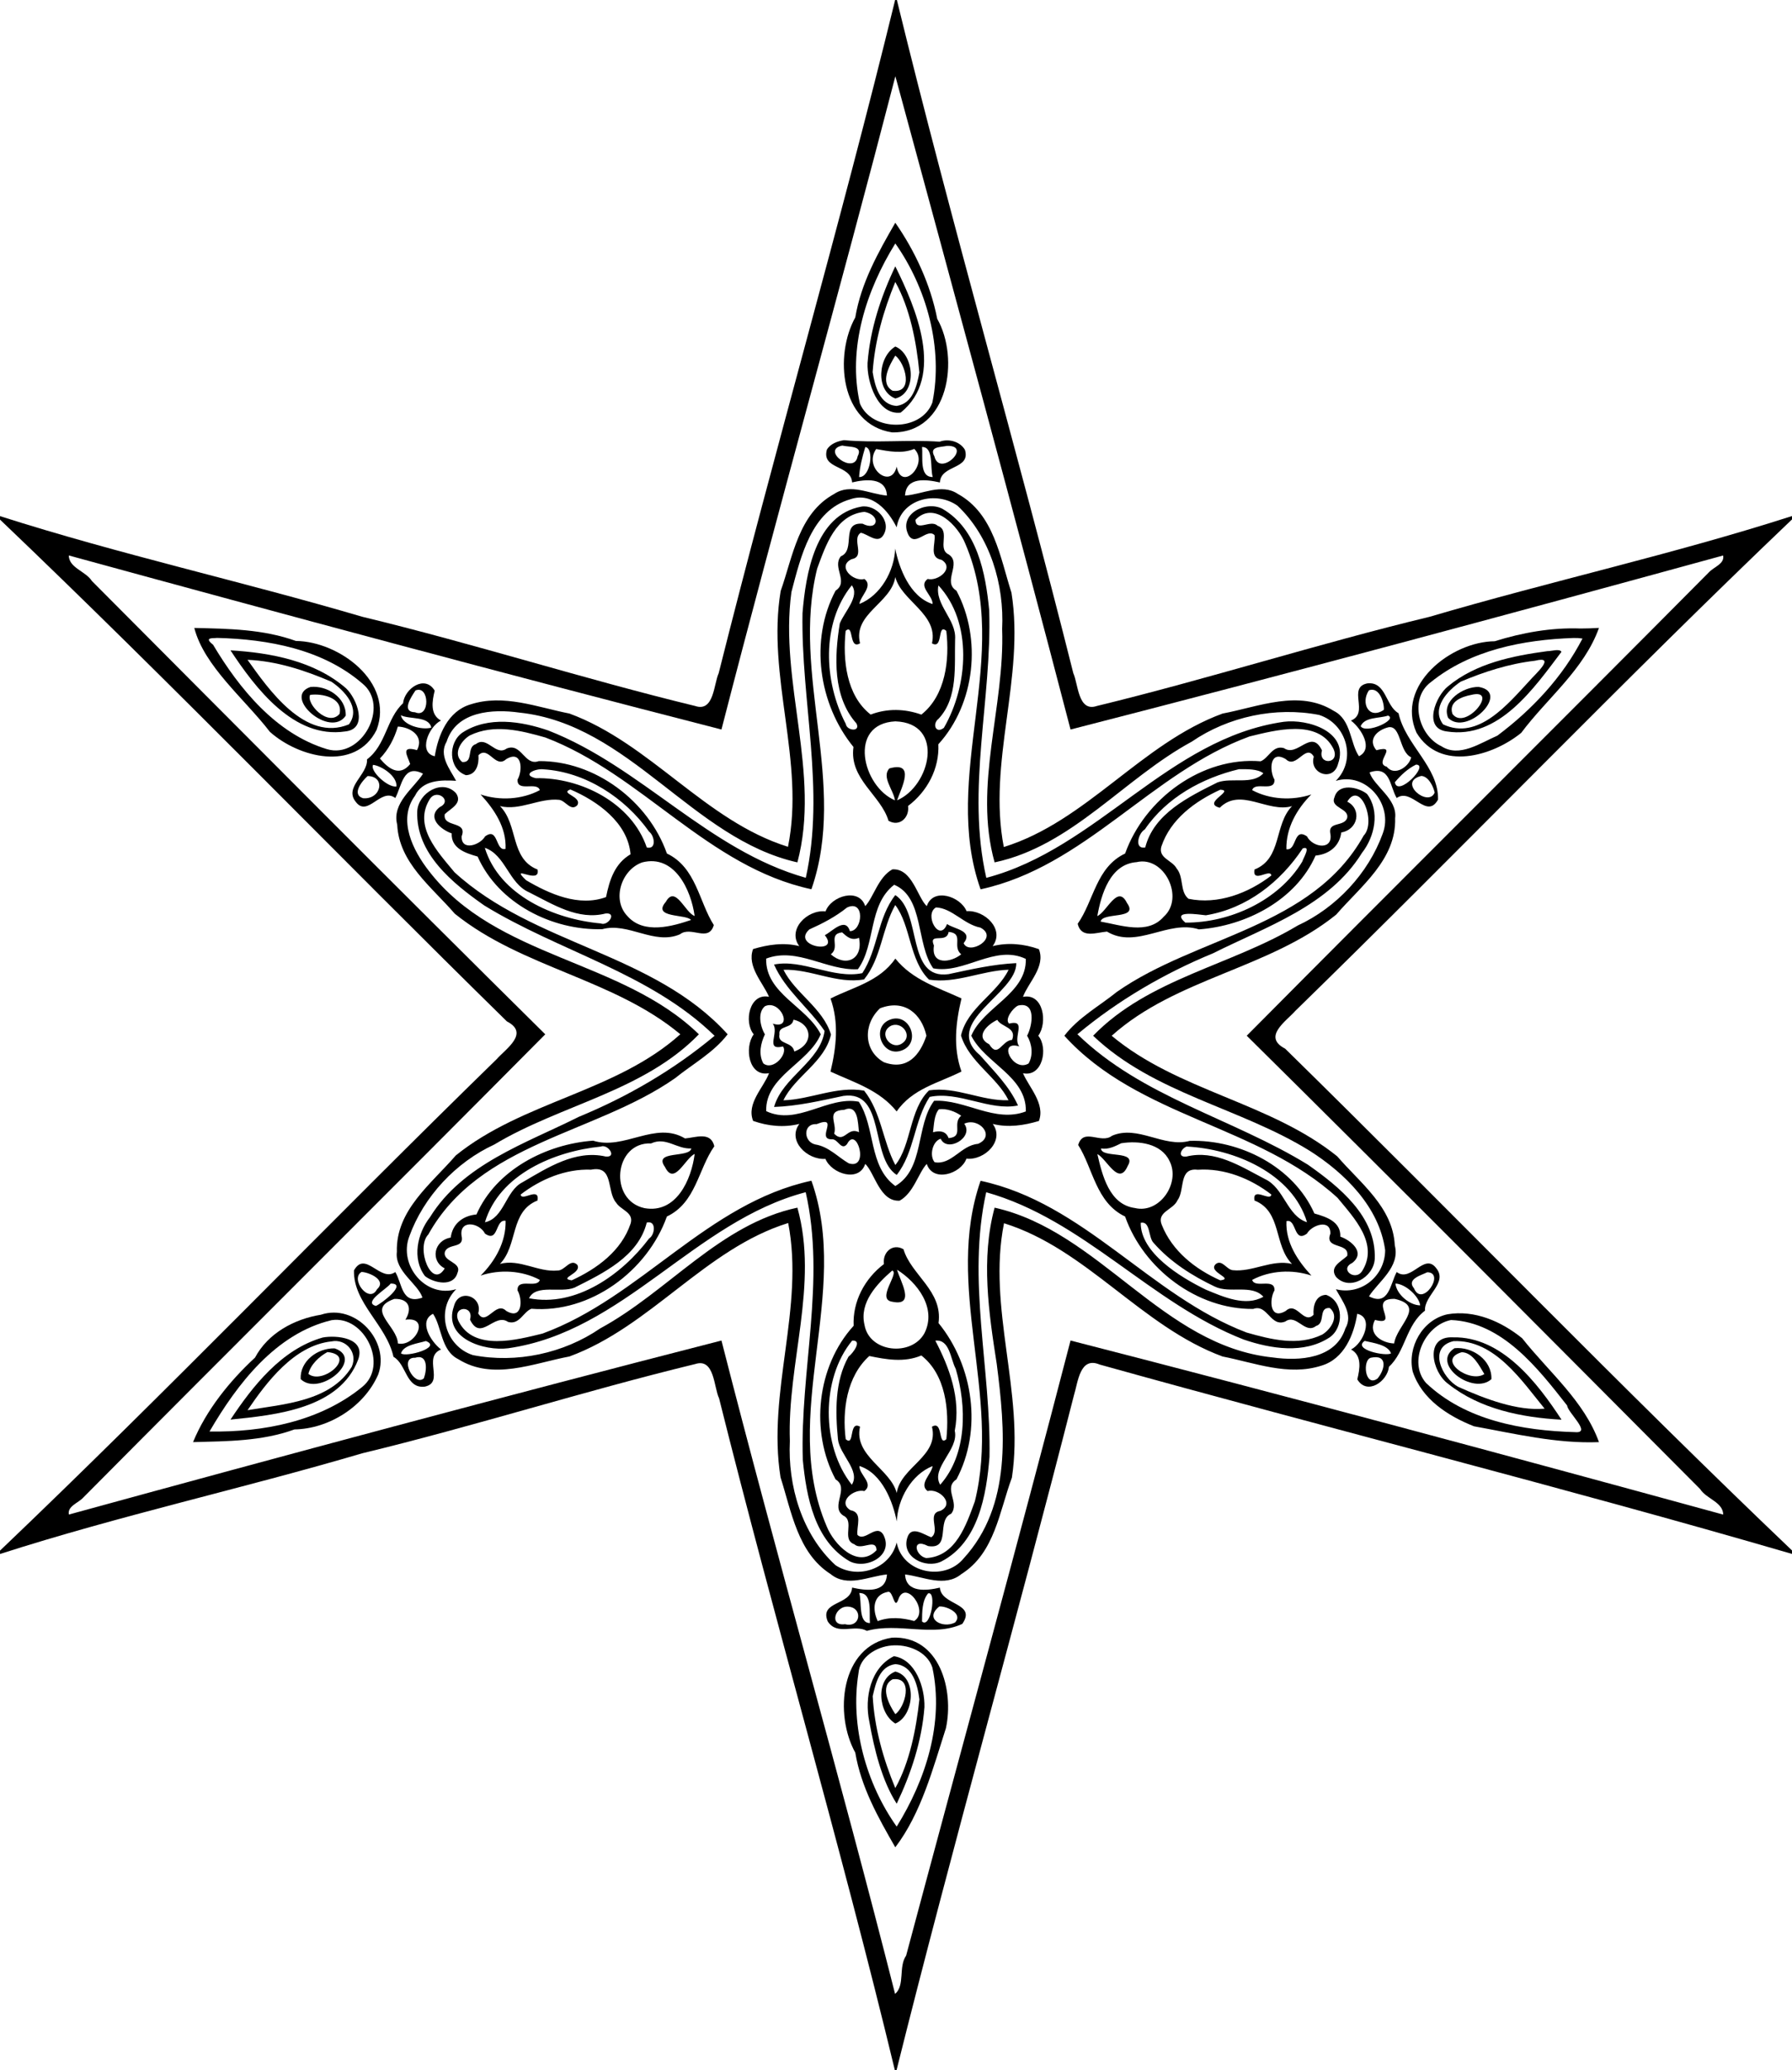 <?xml version="1.0" encoding="UTF-8" ?>
<!DOCTYPE svg PUBLIC "-//W3C//DTD SVG 1.1//EN" "http://www.w3.org/Graphics/SVG/1.1/DTD/svg11.dtd">
<svg width="943pt" height="1089pt" viewBox="0 0 943 1089" version="1.1" xmlns="http://www.w3.org/2000/svg">
<path fill="#000000" opacity="1.00" d=" M 471.04 0.00 L 471.96 0.00 C 500.92 118.59 535.10 235.72 564.81 354.17 C 567.43 359.85 567.24 374.78 577.20 371.40 C 636.00 357.12 693.55 338.65 752.34 324.47 C 815.58 305.84 880.18 291.68 943.00 271.48 L 943.00 273.25 C 854.50 357.63 769.42 446.22 681.71 531.73 C 676.68 537.39 664.21 545.44 676.28 551.68 C 765.58 639.25 852.63 729.49 943.00 815.65 L 943.00 817.48 C 822.15 782.28 700.01 751.70 578.69 717.86 C 568.20 713.42 567.28 727.20 565.11 734.12 C 534.92 852.71 501.40 970.45 471.80 1089.00 L 470.88 1089.00 C 442.35 970.59 407.92 853.82 378.40 735.62 C 375.60 729.89 376.07 714.23 365.80 717.60 C 306.99 731.88 249.45 750.35 190.66 764.53 C 127.42 783.16 62.82 797.32 0.00 817.52 L 0.00 815.75 C 88.50 731.37 173.58 642.78 261.29 557.27 C 266.32 551.61 278.78 543.56 266.72 537.32 C 177.42 449.74 90.36 359.51 0.00 273.34 L 0.00 271.52 C 62.85 291.62 127.41 305.86 190.66 324.47 C 249.45 338.65 306.99 357.12 365.80 371.40 C 375.76 374.78 375.57 359.85 378.19 354.17 C 407.90 235.72 442.08 118.59 471.04 0.00 M 471.17 40.10 C 441.57 154.47 409.19 269.00 379.65 383.78 C 265.07 354.37 150.21 323.43 36.20 292.21 C 36.27 298.79 45.12 300.48 48.36 305.65 C 127.71 385.32 206.96 465.07 286.93 544.13 C 206.15 625.55 124.66 706.37 43.85 787.80 C 41.30 790.68 35.33 792.32 36.24 796.77 C 150.00 765.56 265.13 734.59 379.65 705.22 C 408.96 820.03 441.96 934.23 471.02 1048.97 C 476.36 1044.31 472.68 1034.80 476.83 1028.79 C 505.66 920.92 535.31 813.33 563.35 705.22 C 677.93 734.63 792.79 765.57 906.80 796.79 C 906.73 790.20 897.88 788.51 894.64 783.35 C 815.29 703.68 736.04 623.93 656.07 544.87 C 736.85 463.45 818.34 382.63 899.15 301.20 C 901.69 298.32 907.66 296.67 906.76 292.23 C 793.00 323.44 677.87 354.41 563.35 383.78 C 533.54 269.33 501.79 152.97 471.17 40.10 Z" />
<path fill="#000000" opacity="1.00" d=" M 471.13 117.18 C 481.34 131.83 489.66 149.55 493.19 167.73 C 505.02 188.37 499.39 227.96 469.45 227.48 C 442.01 223.26 438.99 186.86 450.07 166.99 C 453.12 148.82 462.08 132.85 471.13 117.18 M 471.14 128.08 C 455.77 152.83 445.94 183.26 452.52 212.31 C 458.81 227.29 484.98 227.19 490.64 211.74 C 496.50 183.10 487.53 151.28 471.14 128.08 Z" />
<path fill="#000000" opacity="1.00" d=" M 471.13 140.11 C 481.80 161.65 497.64 198.03 473.94 217.07 C 461.91 218.58 456.10 200.94 456.53 190.93 C 457.88 173.21 463.52 156.08 471.13 140.11 M 471.13 148.34 C 464.88 163.49 460.31 179.48 459.21 195.77 C 460.40 203.06 462.89 213.02 471.86 213.54 C 480.35 212.34 482.49 203.00 483.80 195.94 C 482.25 179.79 478.79 162.01 471.13 148.34 Z" />
<path fill="#000000" opacity="1.00" d=" M 471.15 182.30 C 481.07 186.31 482.84 206.80 471.16 209.64 C 460.44 205.53 462.14 187.62 471.15 182.30 M 471.13 187.08 C 468.02 192.10 462.78 201.62 469.68 205.55 C 480.92 207.12 476.48 191.14 471.13 187.08 Z" />
<path fill="#000000" opacity="1.00" d=" M 444.15 231.56 C 460.68 233.12 478.06 231.23 494.47 232.37 C 499.14 230.63 505.25 232.24 507.79 236.67 C 510.90 247.09 495.04 244.39 494.60 253.81 C 487.45 252.22 476.78 250.71 476.27 260.71 C 485.36 260.13 495.48 254.08 504.04 259.84 C 522.98 270.23 526.29 293.23 532.26 311.81 C 539.41 356.60 519.57 400.94 528.23 445.60 C 571.81 432.08 600.59 391.05 643.35 375.39 C 662.42 371.81 683.63 362.55 701.89 374.00 C 711.07 378.57 710.47 391.11 715.13 397.84 C 722.82 394.03 716.58 383.48 710.91 379.07 C 720.75 375.14 708.80 361.61 719.56 359.51 C 729.47 358.46 729.03 371.33 735.94 375.21 C 739.65 392.04 757.13 403.46 756.73 420.65 C 750.75 431.45 742.86 414.20 734.99 419.81 C 731.25 413.69 731.76 402.47 720.70 406.35 C 723.01 413.66 735.43 420.23 734.16 430.40 C 734.80 452.29 716.03 466.22 703.15 481.15 C 667.78 509.71 618.88 514.48 585.00 544.90 C 620.02 574.11 668.23 579.78 703.69 608.32 C 715.75 622.36 733.00 635.02 733.98 655.16 C 736.94 666.58 725.11 674.42 720.40 681.98 C 730.89 687.40 731.58 675.39 734.99 669.19 C 742.57 674.94 749.52 658.68 755.81 667.20 C 762.07 674.92 749.34 681.45 749.87 689.51 C 739.82 697.04 739.62 711.02 730.91 719.02 C 730.11 726.75 719.43 734.25 714.25 725.66 C 715.55 720.22 716.87 713.17 710.97 709.93 C 717.48 706.69 723.08 693.07 714.21 691.15 C 712.46 702.28 707.30 714.89 695.43 718.42 C 677.95 724.07 660.38 716.95 643.35 713.62 C 600.67 697.90 571.86 657.07 528.34 643.52 C 519.40 688.12 539.21 732.57 532.49 777.35 C 525.91 794.98 523.48 817.05 505.95 828.05 C 497.15 835.29 485.97 829.42 476.28 828.29 C 476.73 838.07 487.59 836.86 494.59 835.21 C 495.21 844.69 514.11 843.13 506.38 854.30 C 491.00 861.44 472.82 853.36 456.17 857.96 C 449.59 854.32 440.63 860.64 435.60 853.03 C 430.98 842.09 447.96 844.77 448.40 835.19 C 455.55 836.78 466.21 838.29 466.73 828.29 C 457.00 829.23 445.88 835.31 437.07 828.07 C 419.78 817.03 416.49 795.13 410.74 777.19 C 403.58 732.40 423.43 688.06 414.77 643.40 C 371.19 656.92 342.41 697.95 299.65 713.61 C 280.58 717.19 259.37 726.45 241.11 715.00 C 231.93 710.43 232.52 697.88 227.87 691.16 C 220.18 694.96 226.42 705.52 232.09 709.93 C 222.25 713.86 234.20 727.39 223.44 729.49 C 213.53 730.54 213.97 717.67 207.06 713.79 C 203.35 696.96 185.87 685.54 186.27 668.35 C 192.25 657.55 200.14 674.80 208.01 669.19 C 211.75 675.31 211.24 686.52 222.30 682.65 C 219.99 675.34 207.57 668.76 208.84 658.60 C 208.19 636.71 226.97 622.78 239.85 607.85 C 275.21 579.29 324.12 574.52 358.00 544.10 C 322.98 514.89 274.77 509.22 239.31 480.68 C 227.25 466.64 210.00 453.98 209.02 433.84 C 206.05 422.42 217.88 414.58 222.60 407.02 C 212.11 401.60 211.42 413.60 208.01 419.81 C 200.43 414.06 193.48 430.32 187.19 421.80 C 180.93 414.08 193.65 407.54 193.13 399.49 C 203.18 391.96 203.38 377.98 212.09 369.98 C 212.88 362.25 223.57 354.74 228.75 363.34 C 227.44 368.77 226.13 375.83 232.03 379.07 C 225.52 382.31 219.91 395.93 228.79 397.85 C 230.54 386.71 235.70 374.11 247.57 370.58 C 265.05 364.93 282.62 372.04 299.65 375.38 C 342.33 391.10 371.14 431.93 414.66 445.48 C 423.76 400.66 403.32 355.83 410.81 310.92 C 417.21 292.85 420.18 270.12 438.96 259.86 C 447.51 254.08 457.66 259.94 466.72 260.71 C 466.27 250.93 455.41 252.13 448.41 253.79 C 447.84 244.34 432.19 247.15 435.13 236.55 C 436.98 233.42 440.74 232.10 444.15 231.56 M 443.22 234.40 C 431.69 236.75 449.59 250.09 451.29 240.11 C 454.37 234.25 446.90 235.34 443.22 234.40 M 498.34 234.56 C 494.78 235.35 488.83 234.81 491.72 240.12 C 494.44 251.30 512.05 234.23 498.34 234.56 M 455.34 235.17 C 453.78 240.31 452.43 245.57 452.08 250.96 C 458.14 251.32 460.18 235.74 455.34 235.17 M 485.21 235.15 C 485.75 240.36 483.67 251.09 490.84 250.94 C 489.34 246.35 491.50 235.06 485.21 235.15 M 461.05 236.24 C 454.17 246.06 469.03 257.76 471.85 245.47 C 474.44 259.18 489.02 243.78 481.11 236.17 C 474.54 238.85 467.78 237.44 461.05 236.24 M 447.48 262.65 C 427.00 268.43 421.28 293.17 416.47 311.46 C 409.98 358.90 432.08 406.83 419.61 453.68 C 364.31 441.31 331.37 380.95 273.29 374.88 C 259.26 372.89 240.17 374.12 235.03 390.15 C 230.74 397.39 236.67 404.52 240.01 410.76 C 232.08 410.26 222.38 410.30 218.38 418.63 C 209.12 431.21 217.30 447.45 225.75 458.26 C 261.33 504.35 327.12 504.64 367.77 544.12 C 338.68 574.12 295.08 581.11 260.11 602.11 C 239.89 611.42 222.94 629.49 215.37 650.48 C 209.65 665.60 223.93 683.10 240.09 678.20 C 228.97 689.19 234.23 708.18 248.85 712.89 C 271.73 717.33 296.61 712.02 315.84 698.85 C 351.46 679.58 378.91 643.92 419.61 635.32 C 430.92 675.74 414.19 717.05 415.65 758.09 C 414.50 781.59 421.98 807.24 439.69 823.43 C 451.53 831.20 468.48 825.25 471.84 811.48 C 474.93 827.61 496.94 832.03 506.98 819.97 C 532.65 792.05 528.94 752.14 524.50 717.45 C 520.26 690.34 516.13 662.11 523.39 635.32 C 578.69 647.69 611.63 708.05 669.71 714.12 C 683.74 716.11 702.83 714.88 707.97 698.85 C 712.25 691.60 706.32 684.48 702.99 678.24 C 716.36 681.59 728.82 671.24 728.91 657.71 C 725.84 635.05 707.79 617.28 689.44 605.56 C 652.70 582.68 607.22 575.38 575.23 544.88 C 604.32 514.88 647.92 507.89 682.89 486.89 C 703.11 477.58 720.06 459.51 727.63 438.52 C 733.35 423.40 719.07 405.90 702.91 410.80 C 714.03 399.81 708.77 380.81 694.15 376.11 C 671.27 371.67 646.39 376.98 627.16 390.15 C 591.54 409.42 564.09 445.08 523.39 453.68 C 512.08 413.26 528.81 371.95 527.35 330.91 C 528.52 307.63 521.12 282.30 503.85 266.04 C 492.80 258.11 474.25 262.33 471.84 277.41 C 467.69 269.07 459.24 258.59 447.48 262.65 M 218.64 363.23 C 216.36 366.66 211.00 374.50 218.42 374.71 C 226.45 378.21 226.09 360.17 218.64 363.23 M 720.36 363.17 C 715.82 369.96 720.49 378.76 728.21 373.43 C 728.56 370.25 726.08 361.04 720.36 363.17 M 210.92 376.25 C 212.01 381.48 221.88 384.22 226.95 382.80 C 225.68 376.51 215.25 378.59 210.92 376.25 M 730.41 376.46 C 725.78 378.05 718.23 377.04 716.02 382.03 C 718.78 386.42 735.85 378.51 730.41 376.46 M 209.35 382.24 C 207.51 388.52 204.47 394.29 199.93 399.04 C 204.17 404.11 210.13 408.98 215.85 401.94 C 214.48 397.64 210.48 392.09 219.45 394.63 C 223.44 387.05 215.67 382.44 209.35 382.24 M 730.73 382.58 C 724.82 383.94 719.48 388.99 724.28 394.67 C 736.64 391.48 722.46 401.42 729.75 403.35 C 733.99 408.75 741.72 403.01 742.60 398.40 C 736.24 395.57 737.35 381.56 730.73 382.58 M 196.35 402.37 C 194.42 405.32 203.86 414.41 208.62 413.76 C 209.06 408.20 200.73 402.91 196.35 402.37 M 745.10 402.27 C 740.73 404.43 737.12 407.82 734.02 411.52 C 735.37 419.67 752.48 402.07 745.10 402.27 M 193.44 408.26 C 190.61 410.79 184.77 417.89 191.00 419.92 C 200.48 420.83 203.29 408.42 193.44 408.26 M 747.91 408.21 C 735.05 411.36 751.67 425.08 754.97 416.93 C 754.22 413.53 751.56 408.33 747.91 408.21 M 190.25 669.15 C 184.04 672.78 194.28 686.25 198.38 678.26 C 203.80 673.48 194.10 669.24 190.25 669.15 M 751.08 669.30 C 747.93 670.86 739.98 672.89 744.09 677.76 C 748.39 688.15 760.79 669.46 751.08 669.30 M 205.57 675.25 C 203.60 678.10 190.85 685.12 197.79 687.02 C 200.64 685.89 214.78 675.12 205.57 675.25 M 734.32 675.24 C 734.83 680.79 741.68 686.70 747.36 686.72 C 746.63 681.79 739.55 675.43 734.32 675.24 M 207.46 683.34 C 192.15 688.75 209.07 697.48 209.38 706.74 C 218.42 708.84 226.84 692.42 213.32 694.27 C 216.87 688.66 215.54 683.03 207.46 683.34 M 733.93 683.31 C 719.11 683.03 737.33 697.99 723.54 694.37 C 719.55 701.94 727.33 706.55 733.65 706.76 C 734.96 697.09 750.60 687.10 733.93 683.31 M 224.11 705.48 C 219.73 706.82 212.43 707.49 211.00 711.97 C 213.52 714.23 232.83 708.84 224.11 705.48 M 718.14 705.41 C 711.52 710.00 729.47 713.71 732.00 711.97 C 730.34 707.41 722.79 706.54 718.14 705.41 M 218.42 714.29 C 209.87 713.88 217.86 729.68 223.03 725.13 C 224.64 720.87 225.35 712.12 218.42 714.29 M 721.50 714.25 C 716.81 715.15 718.17 730.18 724.91 725.19 C 728.99 720.32 730.28 712.40 721.50 714.25 M 467.34 837.42 C 459.21 838.87 459.01 846.81 461.89 852.83 C 468.17 850.46 474.67 851.04 481.07 852.77 C 489.31 847.66 476.36 830.36 472.67 841.56 C 470.62 847.21 470.03 836.83 467.34 837.42 M 452.16 838.06 C 453.65 842.64 451.49 853.93 457.79 853.85 C 457.25 848.64 459.32 837.90 452.16 838.06 M 488.40 838.24 C 485.17 842.01 485.25 848.10 485.19 853.02 C 489.69 857.18 493.09 836.87 488.40 838.24 M 446.94 845.28 C 439.44 844.15 435.94 855.69 444.67 854.45 C 452.70 856.54 454.21 846.30 446.94 845.28 M 494.31 845.12 C 486.05 851.65 495.99 856.92 502.53 853.59 C 507.01 848.93 498.20 844.86 494.31 845.12 Z" />
<path fill="#000000" opacity="1.00" d=" M 453.36 266.50 C 461.01 265.31 469.48 274.25 464.79 281.62 C 461.79 286.31 456.70 280.93 452.97 280.28 C 447.88 283.53 455.63 292.80 448.17 294.16 C 440.26 297.84 448.86 306.24 454.88 304.58 C 459.72 308.30 452.69 313.54 452.25 317.73 C 463.42 313.28 470.60 300.41 471.09 288.61 C 473.08 298.74 478.74 313.96 490.75 317.77 C 490.88 313.12 482.96 308.55 488.13 304.58 C 493.66 305.96 502.49 298.88 495.50 294.53 C 488.72 293.32 492.39 286.14 491.79 281.54 C 487.88 277.58 481.84 287.76 478.14 281.58 C 472.44 270.61 487.19 263.09 495.97 267.69 C 514.32 278.36 518.66 301.57 520.54 321.01 C 522.06 368.04 508.38 415.10 519.02 461.81 C 577.34 446.55 614.86 388.36 675.55 379.72 C 688.14 378.10 710.07 384.84 704.15 401.76 C 701.67 411.66 688.73 406.97 691.36 398.06 C 687.14 390.86 682.17 404.88 676.62 399.37 C 668.09 394.28 667.88 405.42 670.65 410.12 C 671.02 416.98 660.31 410.92 658.93 415.68 C 668.32 420.68 679.98 421.28 690.06 417.96 C 682.41 425.58 676.67 435.67 676.94 446.76 C 682.50 447.72 680.53 435.03 687.76 440.00 C 690.87 446.10 702.05 447.53 699.96 438.01 C 699.20 432.29 707.04 434.89 708.84 430.56 C 710.43 425.14 699.72 425.21 702.24 419.44 C 704.33 411.79 714.56 413.97 719.34 417.65 C 726.33 426.81 723.40 440.15 716.73 448.66 C 699.41 476.64 666.33 487.46 638.43 501.46 C 612.61 512.10 588.38 526.23 566.97 544.09 C 600.94 577.19 648.62 588.33 688.26 612.72 C 704.78 624.36 724.32 640.03 723.43 662.30 C 722.90 671.86 710.21 679.48 703.05 671.74 C 699.38 666.43 705.72 663.74 708.95 660.68 C 710.20 653.35 696.73 657.48 700.08 649.02 C 700.32 641.09 690.38 644.35 687.73 648.99 C 680.62 654.19 682.39 640.91 676.97 642.42 C 676.42 653.57 682.86 663.22 690.11 671.05 C 680.02 667.69 668.34 668.32 658.93 673.32 C 660.31 678.05 671.02 672.02 670.65 678.88 C 667.88 683.58 668.09 694.72 676.62 689.63 C 682.36 684.34 685.96 697.04 691.24 691.67 C 690.86 687.14 692.26 681.39 697.81 681.19 C 707.16 684.44 707.32 698.44 699.57 703.65 C 686.15 712.37 668.72 709.60 654.41 704.68 C 605.50 685.58 570.20 641.60 518.97 627.21 C 508.67 673.49 521.55 719.93 520.70 766.46 C 519.11 786.32 514.89 811.49 495.31 821.49 C 487.02 825.41 474.04 819.12 477.51 808.76 C 479.59 802.38 486.13 807.33 490.03 808.72 C 495.11 805.46 487.37 796.20 494.83 794.84 C 502.74 791.15 494.14 782.76 488.12 784.42 C 483.28 780.71 490.30 775.44 490.75 771.27 C 479.58 775.72 472.40 788.59 471.91 800.39 C 469.92 790.26 464.26 775.04 452.25 771.23 C 452.11 775.88 460.03 780.44 454.87 784.42 C 449.34 783.04 440.50 790.11 447.50 794.47 C 454.28 795.68 450.60 802.85 451.21 807.46 C 455.12 811.41 461.16 801.23 464.86 807.42 C 470.56 818.39 455.81 825.91 447.03 821.31 C 428.68 810.64 424.33 787.43 422.46 767.99 C 420.94 720.95 434.62 673.90 423.98 627.19 C 365.66 642.45 328.14 700.64 267.45 709.28 C 254.86 710.90 232.93 704.16 238.85 687.24 C 241.32 677.34 254.27 682.02 251.64 690.94 C 255.86 698.14 260.83 684.12 266.38 689.63 C 274.91 694.72 275.12 683.58 272.35 678.88 C 271.98 672.02 282.66 678.05 284.07 673.32 C 274.67 668.32 263.01 667.71 252.94 671.04 C 260.58 663.42 266.33 653.33 266.06 642.24 C 260.50 641.28 262.47 653.96 255.24 649.00 C 252.12 642.88 240.95 641.47 243.04 650.99 C 243.80 656.71 235.95 654.11 234.16 658.44 C 232.57 663.86 243.27 663.78 240.76 669.56 C 238.66 677.21 228.44 675.03 223.66 671.35 C 216.67 662.19 219.60 648.85 226.27 640.34 C 243.59 612.36 276.67 601.54 304.57 587.54 C 330.39 576.90 354.62 562.77 376.03 544.91 C 342.06 511.81 294.38 500.67 254.74 476.28 C 238.22 464.64 218.68 448.97 219.57 426.70 C 220.10 417.14 232.79 409.52 239.95 417.26 C 243.62 422.57 237.27 425.24 234.05 428.32 C 232.80 435.65 246.26 431.52 242.92 439.98 C 242.67 447.91 252.62 444.65 255.27 440.01 C 262.37 434.80 260.61 448.09 266.03 446.58 C 266.58 435.42 260.13 425.78 252.89 417.95 C 262.97 421.30 274.66 420.68 284.07 415.68 C 282.66 410.92 271.98 416.98 272.35 410.12 C 275.12 405.42 274.91 394.28 266.38 399.37 C 260.63 404.66 257.04 391.95 251.76 397.33 C 252.13 401.86 250.74 407.61 245.19 407.81 C 235.83 404.55 235.68 390.56 243.43 385.35 C 256.85 376.63 274.28 379.40 288.59 384.32 C 337.50 403.42 372.80 447.40 424.03 461.79 C 434.33 415.51 421.45 369.07 422.30 322.54 C 423.98 302.02 428.99 270.83 453.36 266.50 M 454.90 269.27 C 439.76 270.81 434.49 286.97 430.01 299.15 C 416.17 354.88 446.24 412.45 426.99 467.81 C 372.55 456.15 337.78 407.28 286.99 387.98 C 274.17 384.33 259.89 380.68 247.16 386.93 C 242.72 389.63 238.01 396.57 243.22 400.88 C 249.45 401.41 245.31 392.87 250.46 391.44 C 256.34 386.85 260.75 398.06 266.62 393.79 C 274.46 390.56 275.99 403.20 283.53 400.40 C 313.04 400.12 341.25 421.44 350.94 449.01 C 366.37 456.35 367.83 474.52 375.63 486.65 C 372.88 496.01 363.60 486.92 357.81 491.52 C 344.14 497.35 330.74 485.06 316.91 488.82 C 290.46 489.55 262.27 475.26 251.33 450.61 C 244.92 448.79 237.35 446.30 237.69 438.43 C 232.11 436.51 224.27 430.12 231.43 424.58 C 238.36 421.31 229.85 414.70 226.22 420.31 C 217.21 434.62 230.51 448.34 239.15 458.85 C 281.06 497.24 343.98 501.13 382.91 544.11 C 375.54 553.75 364.49 559.74 355.22 567.23 C 313.18 596.63 252.41 600.91 225.39 649.42 C 218.56 656.52 227.26 678.68 234.03 667.26 C 226.38 663.43 228.17 652.61 237.19 651.06 C 238.04 644.08 243.26 639.59 250.72 638.90 C 261.01 615.48 287.31 601.89 312.09 600.08 C 328.45 605.29 344.81 589.51 360.48 598.91 C 366.08 598.45 374.01 595.07 375.90 603.01 C 367.34 615.14 366.26 632.73 350.93 639.98 C 340.71 668.66 310.59 691.03 279.62 688.50 C 275.30 690.18 273.33 697.15 267.35 695.43 C 260.11 690.38 252.98 706.08 247.34 694.21 C 249.66 686.33 237.36 686.91 241.39 695.25 C 249.53 710.95 272.07 704.82 285.49 701.56 C 337.09 682.69 372.04 633.03 426.99 621.15 C 448.09 680.49 410.01 744.51 435.02 802.95 C 438.73 812.28 451.45 825.81 461.26 815.54 C 461.06 808.91 453.19 815.91 449.67 812.44 C 442.47 809.97 450.10 800.14 443.69 797.27 C 436.71 792.49 447.32 782.95 439.70 778.26 C 426.22 753.10 429.77 718.77 449.21 697.46 C 448.61 684.63 455.07 672.61 465.15 665.00 C 464.32 658.77 469.75 653.87 475.45 657.21 C 479.41 670.68 496.24 679.15 493.88 696.03 C 512.29 718.60 517.07 752.36 503.30 778.27 C 496.13 782.97 505.26 790.46 500.54 796.33 C 492.49 799.70 500.78 815.32 488.36 813.34 C 479.45 808.75 481.65 818.54 487.40 819.66 C 502.99 818.87 508.48 802.16 512.99 789.85 C 526.83 734.12 496.75 676.55 516.01 621.19 C 570.45 632.85 605.21 681.72 656.01 701.02 C 668.83 704.66 683.11 708.32 695.84 702.07 C 700.28 699.37 704.98 692.42 699.78 688.12 C 693.54 687.59 697.69 696.13 692.54 697.56 C 686.66 702.14 682.25 690.94 676.38 695.21 C 668.54 698.43 667.01 685.80 659.47 688.60 C 629.96 688.88 601.75 667.56 592.06 639.99 C 576.63 632.65 575.17 614.48 567.37 602.35 C 570.12 592.99 579.40 602.07 585.19 597.48 C 598.86 591.65 612.26 603.94 626.09 600.18 C 652.54 599.44 680.73 613.74 691.67 638.39 C 698.07 640.21 705.65 642.69 705.31 650.57 C 710.89 652.49 718.72 658.88 711.57 664.42 C 704.63 667.69 713.15 674.30 716.78 668.69 C 725.78 654.38 712.49 640.66 703.85 630.15 C 661.94 591.76 599.02 587.87 560.09 544.89 C 567.45 535.25 578.51 529.26 587.78 521.77 C 629.82 492.37 690.59 488.09 717.61 439.58 C 724.43 432.47 715.74 410.32 708.97 421.74 C 716.62 425.56 714.83 436.39 705.81 437.94 C 704.96 444.92 699.73 449.40 692.28 450.10 C 681.99 473.52 655.69 487.11 630.91 488.92 C 614.55 483.71 598.19 499.49 582.52 490.09 C 576.91 490.54 568.99 493.93 567.10 485.99 C 575.65 473.86 576.74 456.27 592.07 449.02 C 602.29 420.34 632.41 397.97 663.38 400.50 C 667.70 398.82 669.67 391.85 675.65 393.57 C 682.89 398.62 690.01 382.91 695.66 394.79 C 693.34 402.67 705.64 402.09 701.61 393.75 C 693.47 378.05 670.93 384.18 657.51 387.44 C 605.91 406.31 570.96 455.97 516.01 467.85 C 494.91 408.51 532.99 344.49 507.98 286.05 C 504.27 276.72 491.55 263.19 481.74 273.46 C 481.93 280.08 489.81 273.08 493.33 276.56 C 500.52 279.03 492.89 288.85 499.31 291.73 C 506.28 296.51 495.67 306.05 503.30 310.74 C 516.78 335.90 513.23 370.23 493.79 391.54 C 494.39 404.37 487.93 416.39 477.85 424.00 C 478.68 430.22 473.25 435.12 467.55 431.79 C 463.59 418.31 446.75 409.85 449.12 392.97 C 430.70 370.40 425.93 336.64 439.70 310.73 C 446.87 306.03 437.73 298.53 442.46 292.67 C 450.60 289.40 442.04 274.57 453.93 275.52 C 462.12 279.75 463.69 270.95 454.90 269.27 M 471.14 303.54 C 469.05 317.34 448.71 322.81 452.58 338.43 C 446.54 342.05 449.47 327.77 445.00 331.90 C 443.42 347.20 445.33 365.88 458.17 375.92 C 466.87 372.60 476.08 372.81 484.84 375.94 C 497.56 365.86 499.79 347.18 497.97 331.91 C 493.07 327.57 496.50 341.93 490.43 338.45 C 493.89 323.06 474.20 316.06 471.14 303.54 M 448.24 307.91 C 432.04 327.95 433.50 358.62 445.11 380.92 C 445.61 384.45 452.92 385.20 450.70 380.60 C 438.17 366.59 439.07 345.46 441.93 327.96 C 444.36 321.88 452.59 313.74 448.24 307.91 M 493.82 307.97 C 491.84 318.17 503.34 325.90 502.60 336.33 C 502.20 350.18 504.25 367.07 493.95 378.08 C 490.39 380.80 492.38 386.28 496.71 382.88 C 509.59 360.50 511.89 327.39 493.82 307.97 M 471.17 379.49 C 445.94 380.72 453.83 413.81 470.95 421.03 C 470.25 415.67 463.73 408.71 468.03 404.24 C 482.00 400.33 474.26 414.68 472.05 421.03 C 489.53 413.67 497.56 380.39 471.17 379.49 M 286.03 404.73 C 281.91 404.16 274.22 407.53 281.87 409.38 C 305.67 408.90 332.41 422.45 340.35 445.84 C 345.58 447.09 344.50 439.70 341.56 437.49 C 328.85 419.60 308.02 406.09 286.03 404.73 M 652.01 404.65 C 632.61 409.29 613.87 419.55 602.43 436.34 C 598.94 438.34 596.72 446.88 602.65 445.85 C 607.14 428.00 625.58 419.17 640.70 411.60 C 648.25 408.87 659.16 413.06 664.81 406.80 C 661.77 404.46 656.15 404.65 652.01 404.65 M 300.14 415.31 C 294.31 417.42 306.56 418.98 303.77 423.64 C 300.37 427.04 297.68 421.27 294.29 420.78 C 283.72 419.70 273.71 426.64 263.11 424.09 C 272.84 433.84 268.32 451.70 282.88 457.45 C 284.60 465.87 267.51 454.09 276.82 463.05 C 289.21 470.36 304.69 477.19 318.92 471.93 C 320.71 463.02 323.48 454.28 331.82 449.41 C 330.38 432.82 314.49 421.45 300.14 415.31 M 642.15 415.44 C 628.85 421.53 615.98 430.95 611.16 445.28 C 609.32 451.48 616.88 452.52 619.17 456.87 C 623.05 461.43 620.75 469.07 625.42 472.83 C 640.86 476.05 656.90 469.90 669.02 460.58 C 668.58 456.64 658.94 465.02 660.13 457.45 C 674.77 451.65 670.34 433.85 679.91 424.09 C 667.19 427.85 652.84 414.00 641.86 424.94 C 632.17 422.39 650.05 415.85 642.15 415.44 M 255.13 446.01 C 262.70 471.02 291.78 483.64 316.14 485.80 C 319.91 487.39 324.91 479.96 318.69 480.57 C 304.15 484.28 290.96 475.72 278.53 469.48 C 267.64 464.78 266.14 449.81 255.13 446.01 M 685.53 446.33 C 673.85 463.99 656.11 477.98 634.55 481.51 C 630.94 481.19 615.92 478.57 623.75 485.37 C 647.16 485.52 672.88 473.83 685.29 453.27 C 685.94 451.17 690.02 444.77 685.53 446.33 M 337.97 453.68 C 327.04 457.48 321.80 473.20 330.13 481.89 C 338.78 491.82 354.21 487.16 363.64 483.98 C 361.23 480.76 342.87 483.12 350.37 474.45 C 355.41 465.33 360.51 480.18 365.54 481.87 C 363.63 468.04 354.94 449.35 337.97 453.68 M 598.11 453.55 C 584.20 454.57 579.52 470.33 577.44 481.93 C 582.48 479.70 588.15 464.95 593.05 475.05 C 599.53 484.02 580.16 479.63 579.17 484.83 C 589.82 486.67 603.98 491.95 612.36 482.28 C 623.52 472.39 612.78 450.11 598.11 453.55 M 342.63 601.52 C 323.07 600.73 320.15 631.50 339.18 635.58 C 355.84 638.52 363.81 620.71 365.56 607.07 C 360.52 609.29 354.85 624.05 349.95 613.95 C 343.46 604.99 362.86 609.36 363.79 604.16 C 356.22 604.67 350.50 597.89 342.63 601.52 M 590.01 601.44 C 586.68 603.07 583.31 604.83 579.39 604.18 C 579.58 609.59 598.62 604.73 593.45 613.34 C 588.71 624.32 582.54 609.79 577.46 607.13 C 580.04 618.27 583.73 633.70 597.21 635.51 C 610.23 638.67 621.36 622.27 615.42 610.75 C 611.04 601.45 599.11 599.99 590.01 601.44 M 316.14 603.19 C 291.82 605.64 262.75 617.78 255.19 643.01 C 265.33 640.87 266.04 626.42 274.98 621.95 C 288.11 614.30 302.75 604.78 318.69 608.41 C 324.93 609.06 319.92 601.64 316.14 603.19 M 624.40 603.17 C 621.34 604.35 619.51 608.97 624.31 608.43 C 639.32 604.72 652.98 613.65 665.70 620.30 C 675.80 625.01 677.27 639.71 687.79 642.98 C 680.04 617.22 649.47 604.41 624.40 603.17 M 311.04 615.34 C 297.61 614.82 284.43 620.37 273.98 628.42 C 274.42 632.36 284.06 623.98 282.87 631.55 C 268.23 637.35 272.66 655.15 263.09 664.91 C 273.51 662.12 283.11 669.38 293.41 668.39 C 297.32 668.49 300.07 661.80 303.77 665.37 C 306.44 669.90 293.44 672.47 300.85 673.56 C 314.15 667.47 327.02 658.05 331.84 643.72 C 333.69 637.78 326.69 636.63 324.25 632.72 C 319.04 626.73 323.23 612.89 311.04 615.34 M 630.26 615.38 C 620.01 614.16 623.71 626.12 619.57 631.53 C 617.38 636.50 608.50 637.51 611.37 644.40 C 616.81 658.10 628.92 667.69 642.15 673.56 C 649.93 672.61 635.08 669.18 639.84 664.93 C 643.14 662.49 645.45 667.88 648.71 668.22 C 659.28 669.30 669.29 662.36 679.89 664.91 C 670.16 655.16 674.68 637.29 660.12 631.55 C 658.95 623.99 668.58 632.36 669.02 628.42 C 658.13 620.00 644.26 614.43 630.26 615.38 M 340.35 643.15 C 335.86 661.00 317.41 669.83 302.30 677.40 C 295.06 680.36 281.99 675.36 278.39 682.98 C 303.01 687.88 327.36 670.45 341.56 651.56 C 344.76 649.51 345.46 641.92 340.35 643.15 M 600.28 643.28 C 600.15 658.97 620.79 671.79 634.54 678.45 C 643.88 682.31 655.50 687.52 664.82 682.19 C 658.71 675.41 647.13 680.66 639.27 676.84 C 627.37 671.21 615.81 663.84 607.08 653.88 C 604.16 651.08 605.51 642.23 600.28 643.28 M 469.51 668.41 C 461.39 675.45 452.14 685.26 454.92 696.95 C 457.40 711.65 479.75 713.80 486.50 701.32 C 493.09 688.11 482.64 674.63 472.05 667.97 C 473.60 673.70 482.09 687.45 469.56 684.82 C 460.83 683.61 473.46 669.69 469.51 668.41 M 448.44 705.25 C 431.97 725.29 432.10 760.70 448.24 781.09 C 452.96 773.80 441.80 765.22 440.96 757.20 C 439.58 742.69 439.21 726.68 446.53 713.68 C 448.87 711.95 454.03 704.93 448.44 705.25 M 492.20 705.29 C 499.45 719.16 505.75 735.65 502.42 752.70 C 504.72 762.76 489.54 772.32 494.76 781.09 C 509.03 765.01 508.76 739.81 502.92 720.09 C 500.14 714.98 499.81 704.44 492.20 705.29 M 457.46 713.36 C 445.56 724.06 443.14 741.89 445.03 757.09 C 449.92 761.42 446.50 747.06 452.57 750.55 C 449.11 765.93 468.80 772.94 471.86 785.46 C 473.95 771.65 494.28 766.19 490.42 750.57 C 496.46 746.94 493.52 761.22 498.00 757.10 C 499.58 741.80 497.67 723.12 484.83 713.08 C 475.90 716.89 466.38 715.22 457.46 713.36 Z" />
<path fill="#000000" opacity="1.00" d=" M 102.25 330.35 C 120.28 330.76 138.52 330.99 155.71 337.19 C 178.39 337.40 207.62 358.92 198.16 384.01 C 186.91 406.30 157.00 398.45 142.01 384.99 C 128.84 367.83 107.42 350.54 102.25 330.35 M 114.20 335.59 C 112.20 335.90 106.95 335.07 112.11 339.16 C 125.95 362.38 145.24 385.98 172.01 394.10 C 190.20 399.57 205.56 371.35 190.53 359.44 C 169.74 341.55 141.15 336.26 114.20 335.59 Z" />
<path fill="#000000" opacity="1.00" d=" M 831.69 330.64 C 834.94 330.65 838.18 330.51 841.42 330.33 C 833.59 352.28 814.13 367.29 800.52 385.52 C 785.43 397.82 757.75 405.96 745.40 385.46 C 734.30 360.47 763.58 337.55 786.54 337.34 C 801.16 332.79 816.31 330.08 831.69 330.64 M 828.03 335.63 C 801.54 336.54 773.86 341.93 752.94 358.87 C 741.35 367.46 746.46 386.93 758.48 392.56 C 767.95 398.78 779.14 390.77 787.96 387.01 C 806.20 373.34 822.27 356.24 832.75 335.92 C 831.18 335.68 829.60 335.58 828.03 335.63 Z" />
<path fill="#000000" opacity="1.00" d=" M 121.28 342.13 C 142.56 343.40 165.42 347.72 182.01 362.02 C 187.81 367.35 194.06 383.53 181.66 384.80 C 154.62 388.81 134.39 362.00 121.28 342.13 M 130.25 347.11 C 141.17 362.42 160.62 390.58 183.62 381.07 C 190.00 372.57 181.29 363.25 174.33 358.61 C 160.32 352.62 145.64 347.77 130.25 347.11 Z" />
<path fill="#000000" opacity="1.00" d=" M 814.28 342.55 C 816.51 342.60 820.63 341.10 821.69 342.91 C 807.26 361.98 788.72 389.08 761.34 384.80 C 748.58 383.20 755.57 366.03 762.02 361.02 C 776.61 348.94 795.98 345.01 814.28 342.55 M 807.69 347.61 C 794.15 349.17 781.16 353.35 768.67 358.61 C 761.71 363.26 753.00 372.58 759.39 381.07 C 777.82 389.79 793.69 370.16 804.96 358.05 C 807.61 354.88 819.34 344.71 807.69 347.61 Z" />
<path fill="#000000" opacity="1.00" d=" M 163.32 361.41 C 172.08 360.43 182.31 366.98 181.93 376.51 C 173.72 388.67 148.39 366.51 163.32 361.41 M 163.19 365.56 C 160.95 370.15 172.67 382.59 178.67 375.57 C 180.71 367.02 169.43 364.69 163.19 365.56 Z" />
<path fill="#000000" opacity="1.00" d=" M 778.12 361.37 C 795.38 364.25 771.68 387.61 762.05 377.65 C 758.30 368.67 770.21 361.20 778.12 361.37 M 774.19 365.57 C 769.39 366.48 762.08 369.06 764.32 375.57 C 771.09 384.82 789.36 361.81 774.19 365.57 Z" />
<path fill="#000000" opacity="1.00" d=" M 469.60 457.35 C 480.02 456.71 482.69 471.97 487.69 476.71 C 490.96 466.75 505.43 471.53 508.63 479.34 C 518.23 478.66 528.91 488.99 522.35 497.74 C 530.43 495.71 538.83 496.54 546.69 499.32 C 550.34 508.52 541.10 516.86 538.31 524.43 C 549.12 522.33 551.38 538.03 546.37 544.87 C 551.71 551.26 548.67 566.77 538.33 564.60 C 541.39 571.89 550.13 580.61 546.71 589.72 C 538.81 592.08 530.47 593.31 522.40 591.27 C 528.84 599.93 518.24 610.57 508.56 609.55 C 505.65 617.63 490.90 622.20 487.69 612.30 C 483.30 616.99 480.79 627.63 473.40 631.65 C 462.98 632.29 460.30 617.02 455.31 612.29 C 452.04 622.25 437.57 617.46 434.37 609.66 C 424.77 610.34 414.09 600.01 420.65 591.26 C 412.57 593.29 404.16 592.45 396.31 589.68 C 392.66 580.48 401.90 572.13 404.69 564.57 C 393.88 566.67 391.61 550.96 396.63 544.13 C 391.29 537.74 394.33 522.23 404.67 524.40 C 401.61 517.11 392.87 508.39 396.29 499.28 C 404.19 496.91 412.53 495.69 420.60 497.73 C 414.15 489.07 424.75 478.42 434.44 479.45 C 437.34 471.36 452.10 466.80 455.31 476.70 C 459.69 472.01 462.21 461.37 469.60 457.35 M 470.54 465.45 C 456.72 476.21 460.96 496.75 451.45 509.89 C 435.03 510.77 419.59 498.07 403.17 504.30 C 402.74 522.72 424.60 529.52 431.89 544.12 C 425.52 559.33 402.73 566.11 403.18 584.54 C 419.54 592.35 435.46 576.44 451.91 579.58 C 460.78 593.04 456.91 613.61 471.14 623.94 C 486.61 614.86 481.74 592.21 491.55 579.11 C 507.96 578.23 523.41 590.93 539.83 584.70 C 540.26 566.28 518.40 559.48 511.11 544.88 C 517.47 529.67 540.26 522.89 539.82 504.46 C 523.46 496.65 507.53 512.55 491.09 509.42 C 481.96 496.60 486.35 472.12 470.54 465.45 M 445.75 477.41 C 439.61 482.34 432.96 485.77 425.86 488.97 C 416.16 497.84 442.51 502.44 434.03 491.97 C 437.65 490.27 444.91 482.06 447.22 489.86 C 453.98 489.91 455.34 473.02 445.75 477.41 M 492.55 477.37 C 486.02 481.07 494.41 496.31 498.36 486.10 C 501.95 488.75 512.43 489.54 507.09 496.21 C 509.93 502.79 525.99 493.37 515.95 488.01 C 507.10 486.28 501.12 477.78 492.55 477.37 M 443.14 490.49 C 435.33 491.45 442.40 498.22 437.18 502.04 C 445.01 508.91 454.39 504.78 452.02 493.35 C 447.91 495.17 445.36 492.44 443.14 490.49 M 499.20 490.24 C 498.16 496.78 488.40 490.18 491.47 497.45 C 489.83 507.95 500.42 506.42 505.82 502.04 C 500.77 497.91 507.58 491.06 499.20 490.24 M 402.51 529.36 C 398.58 532.65 399.99 539.88 402.51 544.14 C 400.30 548.86 399.02 554.57 401.69 559.44 C 407.00 563.56 414.93 554.12 411.99 550.51 C 402.26 552.89 410.33 543.08 406.62 538.51 C 417.96 542.00 410.62 525.48 402.51 529.36 M 535.73 529.01 C 532.87 530.37 528.55 536.33 531.01 538.49 C 540.73 536.11 532.67 545.91 536.38 550.49 C 524.58 546.99 533.05 564.42 541.28 559.47 C 543.82 554.95 543.07 549.19 540.49 544.86 C 543.34 539.55 545.40 526.72 535.73 529.01 M 417.54 536.43 C 416.83 541.37 409.48 539.24 410.17 544.13 C 409.07 549.70 417.07 547.76 417.97 553.17 C 428.65 549.26 427.28 538.58 417.54 536.43 M 524.81 536.52 C 519.45 539.04 512.81 545.39 520.55 549.39 C 525.26 556.94 527.12 547.39 532.58 547.06 C 535.20 540.39 526.88 540.39 524.81 536.52 M 444.23 583.85 C 434.17 584.30 440.80 591.00 438.95 596.39 C 444.28 601.96 445.89 592.49 452.02 595.65 C 451.41 590.65 451.66 580.73 444.23 583.85 M 494.10 583.55 C 491.56 586.41 491.51 591.63 490.98 595.65 C 494.53 594.71 497.76 594.94 499.20 598.76 C 507.58 597.94 500.77 591.08 505.82 586.96 C 502.51 584.64 498.18 583.08 494.10 583.55 M 429.69 591.39 C 422.40 590.97 422.77 600.75 429.06 602.08 C 436.11 603.22 440.72 608.54 446.62 612.00 C 457.85 615.57 450.81 591.80 445.75 601.87 C 442.66 605.69 440.91 598.92 437.68 599.37 C 429.18 599.43 442.24 586.42 429.69 591.39 M 507.41 591.16 C 512.71 598.41 498.37 606.55 495.02 599.07 C 490.70 600.32 488.91 608.05 491.84 611.43 C 500.73 613.03 505.69 602.51 514.64 601.76 C 524.14 597.73 515.18 587.59 507.41 591.16 Z" />
<path fill="#000000" opacity="1.00" d=" M 471.13 470.89 C 485.33 480.10 476.78 515.55 499.13 512.48 C 510.89 509.98 522.72 507.23 534.78 506.68 C 535.20 522.71 495.13 537.85 515.81 555.25 C 523.01 563.50 531.17 571.43 535.68 581.57 C 520.76 584.65 504.54 573.82 489.22 577.06 C 480.99 589.52 481.26 606.20 471.87 618.11 C 457.67 608.90 466.22 573.45 443.87 576.52 C 431.82 579.06 419.70 581.94 407.34 582.34 C 411.78 566.54 431.65 558.57 433.92 542.37 C 425.84 530.42 413.31 521.00 407.32 507.43 C 422.24 504.35 438.46 515.18 453.78 511.94 C 462.01 499.47 461.74 482.80 471.13 470.89 M 471.11 476.13 C 464.11 488.45 463.87 503.91 454.71 515.24 C 440.27 517.81 426.66 509.65 412.29 510.19 C 418.38 522.51 433.09 530.35 437.29 544.25 C 434.01 558.81 418.30 566.23 412.25 578.84 C 426.47 578.45 440.28 571.20 454.72 573.75 C 463.78 585.14 464.53 600.49 471.16 612.89 C 479.73 602.13 478.40 583.84 488.89 573.62 C 503.15 571.47 516.52 579.31 530.71 578.81 C 524.62 566.49 509.91 558.65 505.71 544.75 C 508.99 530.19 524.69 522.77 530.75 510.16 C 516.71 510.55 503.15 517.57 488.89 515.37 C 478.45 505.19 479.33 486.85 471.11 476.13 Z" />
<path fill="#000000" opacity="1.00" d=" M 471.15 504.29 C 480.30 515.64 493.58 519.53 505.96 525.25 C 502.92 538.05 501.44 550.92 505.95 563.70 C 494.06 569.72 480.16 572.61 471.85 584.71 C 462.70 573.36 449.42 569.47 437.04 563.75 C 440.08 550.94 441.56 538.07 437.05 525.30 C 448.94 519.28 462.84 516.39 471.15 504.29 M 463.10 530.44 C 454.03 538.92 454.47 552.85 465.13 558.81 C 477.45 563.32 484.09 555.04 487.51 544.86 C 484.91 533.22 475.86 525.48 463.10 530.44 Z" />
<path fill="#000000" opacity="1.00" d=" M 468.30 536.44 C 478.72 532.36 484.92 548.64 474.70 552.56 C 464.28 556.64 458.08 540.36 468.30 536.44 M 468.56 539.80 C 461.83 543.81 469.21 553.08 474.93 548.74 C 480.64 544.65 474.16 536.74 468.56 539.80 Z" />
<path fill="#000000" opacity="1.00" d=" M 168.85 691.65 C 187.14 685.54 205.34 705.60 199.06 723.00 C 191.78 739.90 173.15 751.69 154.96 751.99 C 137.81 758.24 119.56 758.17 101.58 758.67 C 108.52 741.84 120.72 726.66 134.20 714.20 C 141.04 701.34 154.86 693.92 168.85 691.65 M 174.52 694.50 C 145.09 701.51 124.75 728.19 110.25 753.08 C 138.45 753.55 168.41 747.77 190.59 729.65 C 204.68 718.33 191.82 691.87 174.52 694.50 Z" />
<path fill="#000000" opacity="1.00" d=" M 761.71 691.41 C 775.97 688.97 790.09 695.19 800.99 704.01 C 814.96 721.68 833.64 737.00 841.42 758.67 C 819.04 759.55 797.19 754.24 775.67 750.34 C 762.02 744.96 748.24 736.13 743.41 721.56 C 740.48 708.81 748.46 694.29 761.71 691.41 M 763.58 694.43 C 749.89 697.06 740.68 716.44 750.42 727.55 C 771.10 747.21 801.00 752.63 828.80 753.41 C 837.89 754.21 825.02 743.20 824.64 739.38 C 809.32 719.81 790.47 695.57 763.58 694.43 Z" />
<path fill="#000000" opacity="1.00" d=" M 169.78 703.64 C 176.96 702.28 192.65 703.70 188.48 715.22 C 178.74 741.13 145.13 744.40 121.30 746.81 C 132.99 729.17 148.12 709.87 169.78 703.64 M 174.44 705.68 C 154.74 707.75 140.07 727.43 130.27 741.86 C 149.19 738.68 173.96 737.30 185.09 719.04 C 188.44 711.73 182.15 704.11 174.44 705.68 Z" />
<path fill="#000000" opacity="1.00" d=" M 764.65 703.54 C 790.29 703.02 809.08 727.53 821.72 746.87 C 800.81 745.72 778.74 741.32 762.02 727.98 C 753.56 721.85 749.39 702.74 764.65 703.54 M 764.85 705.55 C 751.31 708.67 758.64 724.92 767.42 729.61 C 781.34 735.88 798.52 742.41 812.81 741.06 C 801.06 726.75 786.54 704.55 764.85 705.55 Z" />
<path fill="#000000" opacity="1.00" d=" M 176.13 709.35 C 192.07 714.83 168.21 735.11 158.22 725.52 C 157.76 716.05 167.09 709.13 176.13 709.35 M 172.30 711.29 C 167.92 713.65 163.41 717.92 162.28 722.77 C 169.97 728.90 188.26 712.87 172.30 711.29 Z" />
<path fill="#000000" opacity="1.00" d=" M 765.40 709.26 C 774.85 708.29 785.22 715.58 784.82 725.54 C 775.22 734.20 752.58 717.50 765.40 709.26 M 769.19 711.37 C 755.67 715.30 773.41 727.94 781.11 722.86 C 778.48 718.52 775.03 711.46 769.19 711.37 Z" />
<path fill="#000000" opacity="1.00" d=" M 469.45 861.52 C 494.59 860.39 502.08 889.26 497.77 909.15 C 490.91 930.42 484.75 953.93 471.13 971.82 C 462.08 956.15 453.12 940.18 450.07 922.01 C 438.99 902.14 442.01 865.74 469.45 861.52 M 469.01 865.67 C 461.16 866.37 452.40 871.67 451.77 880.18 C 447.25 907.96 455.93 938.54 471.86 960.92 C 487.15 936.32 496.88 906.17 490.64 877.26 C 487.82 868.64 477.45 864.84 469.01 865.67 Z" />
<path fill="#000000" opacity="1.00" d=" M 470.40 871.29 C 481.81 873.01 486.72 887.74 486.47 898.07 C 485.12 915.79 479.47 932.92 471.87 948.89 C 464.09 936.80 460.02 920.19 457.46 905.64 C 454.81 893.17 458.09 877.34 470.40 871.29 M 471.14 875.46 C 462.85 876.57 460.81 885.48 459.24 892.32 C 460.16 908.97 464.73 925.24 471.13 940.66 C 478.62 927.26 482.11 909.80 483.81 894.02 C 482.89 886.48 480.33 876.06 471.14 875.46 Z" />
<path fill="#000000" opacity="1.00" d=" M 471.15 879.37 C 482.80 882.17 481.15 902.67 471.16 906.71 C 462.24 901.37 460.39 883.48 471.15 879.37 M 469.72 883.44 C 462.84 887.06 467.77 896.80 471.15 901.76 C 476.14 898.42 481.10 881.92 469.72 883.44 Z" />
</svg>
